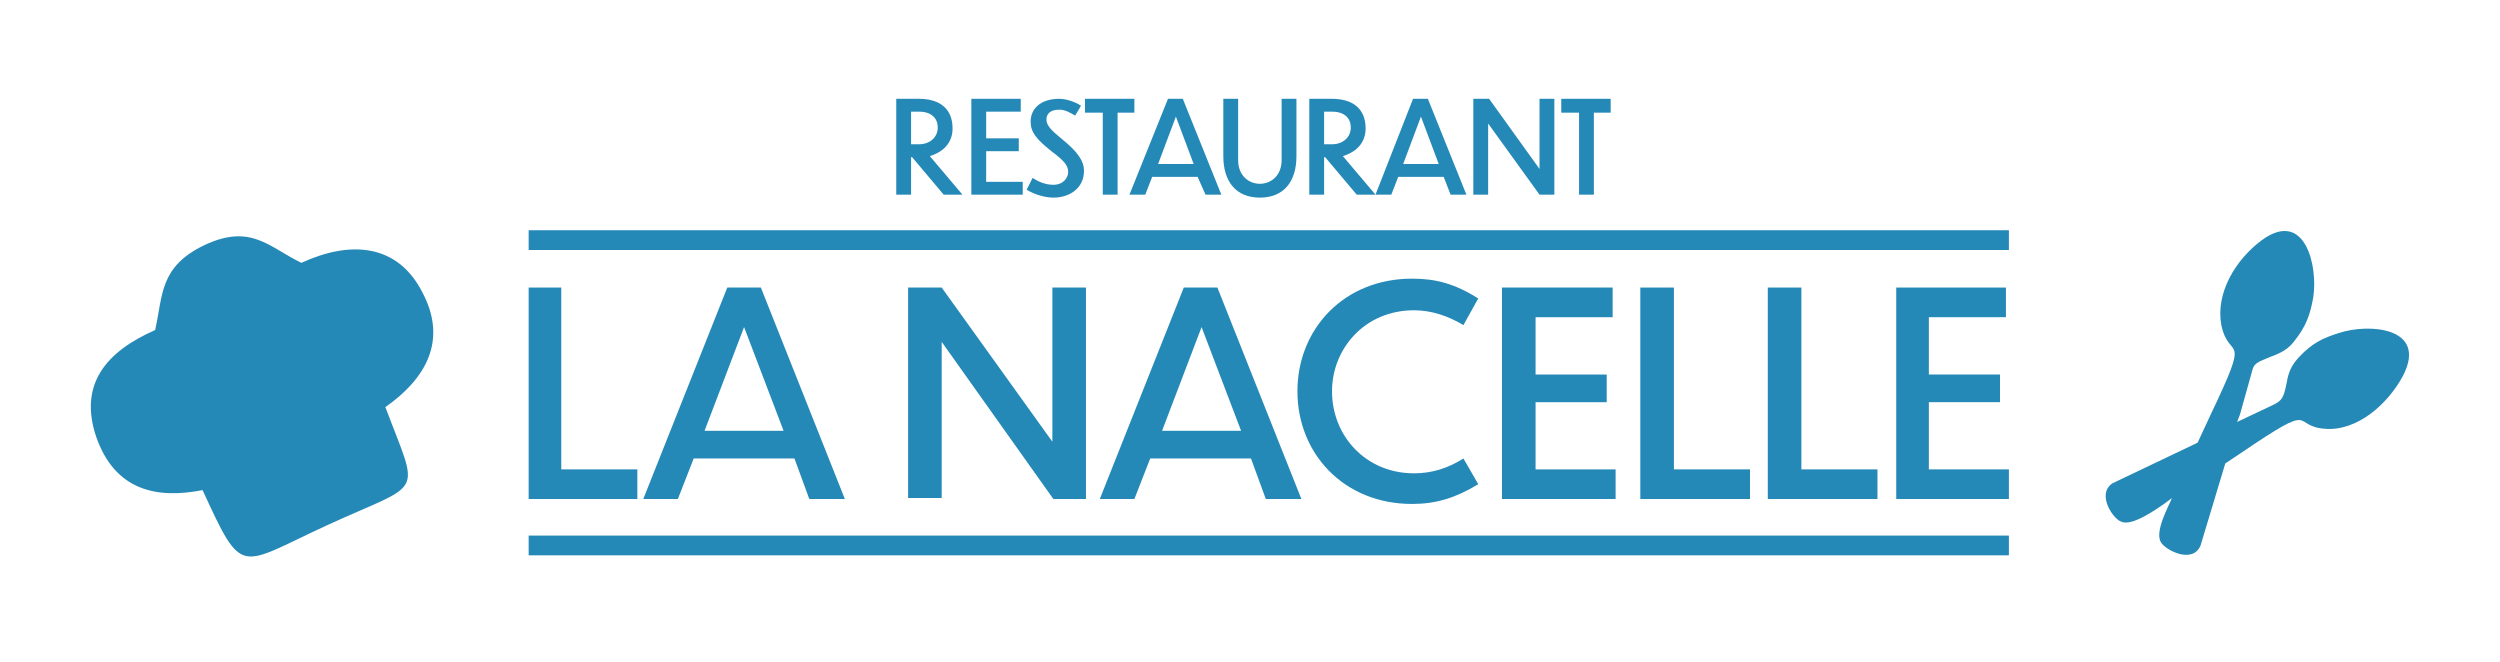 <svg xmlns="http://www.w3.org/2000/svg" xmlns:xlink="http://www.w3.org/1999/xlink" id="Layer_1" x="0px" y="0px" viewBox="0 0 253 67" style="enable-background:new 0 0 253 67;" xml:space="preserve"><style type="text/css">	.st0{fill-rule:evenodd;clip-rule:evenodd;fill:#2589B8;}	.st1{fill:#2589B8;}</style><path class="st0" d="M243.2,38c2.5-4.9-3.5-5.3-6.5-4.3c-1.6,0.5-2.7,1-4.1,2.5c-0.7,0.8-1,1.4-1.2,2.6c-0.3,1.5-0.5,1.7-1.2,2.1 l-3.8,1.8l0.3-0.8l1.2-4.3c0.2-0.8,0.4-0.9,1.9-1.5c1.1-0.4,1.8-0.8,2.4-1.6c1.2-1.5,1.6-2.7,1.9-4.4c0.5-3.1-0.8-9-5.2-5.8 c-2.7,2-4.7,5.4-4.1,8.6c0.8,3.8,3.1,0.3-1.1,9.1l-1.3,2.8l-8.6,4.1c-1.7,1.1,0.1,3.7,0.9,3.9c1.1,0.5,3.7-1.4,4.3-1.8l0.8-0.6 c-0.3,0.8-1.8,3.4-1.1,4.5c0.5,0.8,3.2,2.2,4,0.3l2.5-8.3l1.5-1c8.1-5.5,5-2.7,8.7-2.5C238.5,43.6,241.6,41,243.2,38"></path><path class="st0" d="M15.7,33.4c0.8-3.5,0.4-6.4,5-8.6c4.7-2.2,6.5,0.2,9.8,1.8c5-2.3,9.7-1.9,12.2,2.9c2.7,5,0.3,8.9-3.7,11.7 c3.5,9.3,4,7.4-6,12c-8.9,4.1-8.4,5.3-12.5-3.6c-4.6,0.9-8.9,0.1-10.8-5.5C8,38.9,10.7,35.6,15.7,33.4"></path><g>	<path class="st1" d="M92.3,15.9h-0.1v3.8h-1.5V10H93c2.1,0,3.4,1,3.4,3c0,1.5-1,2.4-2.3,2.8l3.3,3.9h-1.9L92.3,15.9z M92.2,11.4  v3.2H93c1.1,0,1.9-0.7,1.9-1.7c0-0.9-0.6-1.6-1.9-1.6H92.2z"></path>	<path class="st1" d="M98.2,10h5.1v1.3h-3.5V14h3.3v1.3h-3.3v3.1h3.7v1.3h-5.2V10z"></path>	<path class="st1" d="M108.8,11.7c-0.5-0.3-1-0.6-1.6-0.6c-1,0-1.3,0.5-1.3,1c0,0.6,0.5,1.1,1.6,2c1.6,1.3,2.2,2.2,2.2,3.2  c0,1.7-1.4,2.7-3.1,2.7c-0.8,0-1.9-0.3-2.7-0.8l0.6-1.2c0.6,0.4,1.3,0.7,2.1,0.7c1,0,1.5-0.7,1.5-1.3c0-0.7-0.5-1.2-1.7-2.1  c-1.5-1.2-2.1-1.9-2.1-3c0-1.2,0.9-2.3,2.9-2.3c0.7,0,1.6,0.3,2.2,0.7L108.8,11.7z"></path>	<path class="st1" d="M111.5,11.4h-1.7V10h5v1.4h-1.7v8.3h-1.5V11.4z"></path>	<path class="st1" d="M121.2,17.9h-4.6l-0.7,1.8h-1.6l3.9-9.7h1.5l3.9,9.7h-1.6L121.2,17.9z M120.8,16.6l-1.8-4.8l-1.8,4.8H120.8z"></path>	<path class="st1" d="M127.5,20c-2.4,0-3.7-1.6-3.7-4.2V10h1.5v6.2c0,1.6,1.1,2.4,2.2,2.4c1.1,0,2.2-0.8,2.2-2.4V10h1.5v5.8  C131.2,18.4,129.9,20,127.5,20z"></path>	<path class="st1" d="M134.1,15.9H134v3.8h-1.5V10h2.3c2.1,0,3.4,1,3.4,3c0,1.5-1,2.4-2.3,2.8l3.3,3.9h-1.9L134.1,15.9z M134,11.4  v3.2h0.8c1.1,0,1.9-0.7,1.9-1.7c0-0.9-0.6-1.6-1.9-1.6H134z"></path>	<path class="st1" d="M146.1,17.9h-4.6l-0.7,1.8h-1.6L143,10h1.5l3.9,9.7h-1.6L146.1,17.9z M145.6,16.6l-1.8-4.8l-1.8,4.8H145.6z"></path>	<path class="st1" d="M150.6,12.5v7.2h-1.5V10h1.6l5.1,7.1V10h1.5v9.7h-1.5L150.6,12.5z"></path>	<path class="st1" d="M159.8,11.4H158V10h5v1.4h-1.7v8.3h-1.5V11.4z"></path></g><g>	<path class="st1" d="M56.8,29.1v18.4h7.7v3H53.5V29.1H56.8z"></path>	<path class="st1" d="M80.4,46.4H70.2l-1.6,4.1h-3.5l8.5-21.4H77l8.5,21.4h-3.6L80.4,46.4z M79.3,43.6l-4-10.5l-4,10.5H79.3z"></path>	<path class="st1" d="M95.3,34.6v15.8h-3.4V29.1h3.4l11.2,15.6V29.1h3.4v21.4h-3.3L95.3,34.6z"></path>	<path class="st1" d="M126.6,46.4h-10.2l-1.6,4.1h-3.5l8.5-21.4h3.4l8.5,21.4h-3.6L126.6,46.4z M125.6,43.6l-4-10.5l-4,10.5H125.6z"></path>	<path class="st1" d="M148.1,32.9c-1.5-0.9-3.2-1.5-5-1.5c-5,0-8.3,3.9-8.3,8.2c0,4.5,3.4,8.3,8.3,8.3c1.8,0,3.4-0.5,5-1.5l1.5,2.6  c-2.3,1.4-4.3,2-6.7,2c-6.9,0-11.6-5.1-11.6-11.4c0-6.3,4.7-11.4,11.6-11.4c2.4,0,4.3,0.5,6.7,2L148.1,32.9z"></path>	<path class="st1" d="M152,29.1h11.2v3h-7.8v5.8h7.2v2.8h-7.2v6.8h8.1v3H152V29.1z"></path>	<path class="st1" d="M169.4,29.1v18.4h7.7v3h-11.1V29.1H169.4z"></path>	<path class="st1" d="M182.3,29.1v18.4h7.7v3h-11.1V29.1H182.3z"></path>	<path class="st1" d="M191.8,29.1H203v3h-7.8v5.8h7.2v2.8h-7.2v6.8h8.1v3h-11.4V29.1z"></path></g><rect x="53.5" y="23.3" class="st0" width="149.8" height="2"></rect><rect x="53.5" y="54.2" class="st0" width="149.8" height="2"></rect></svg>